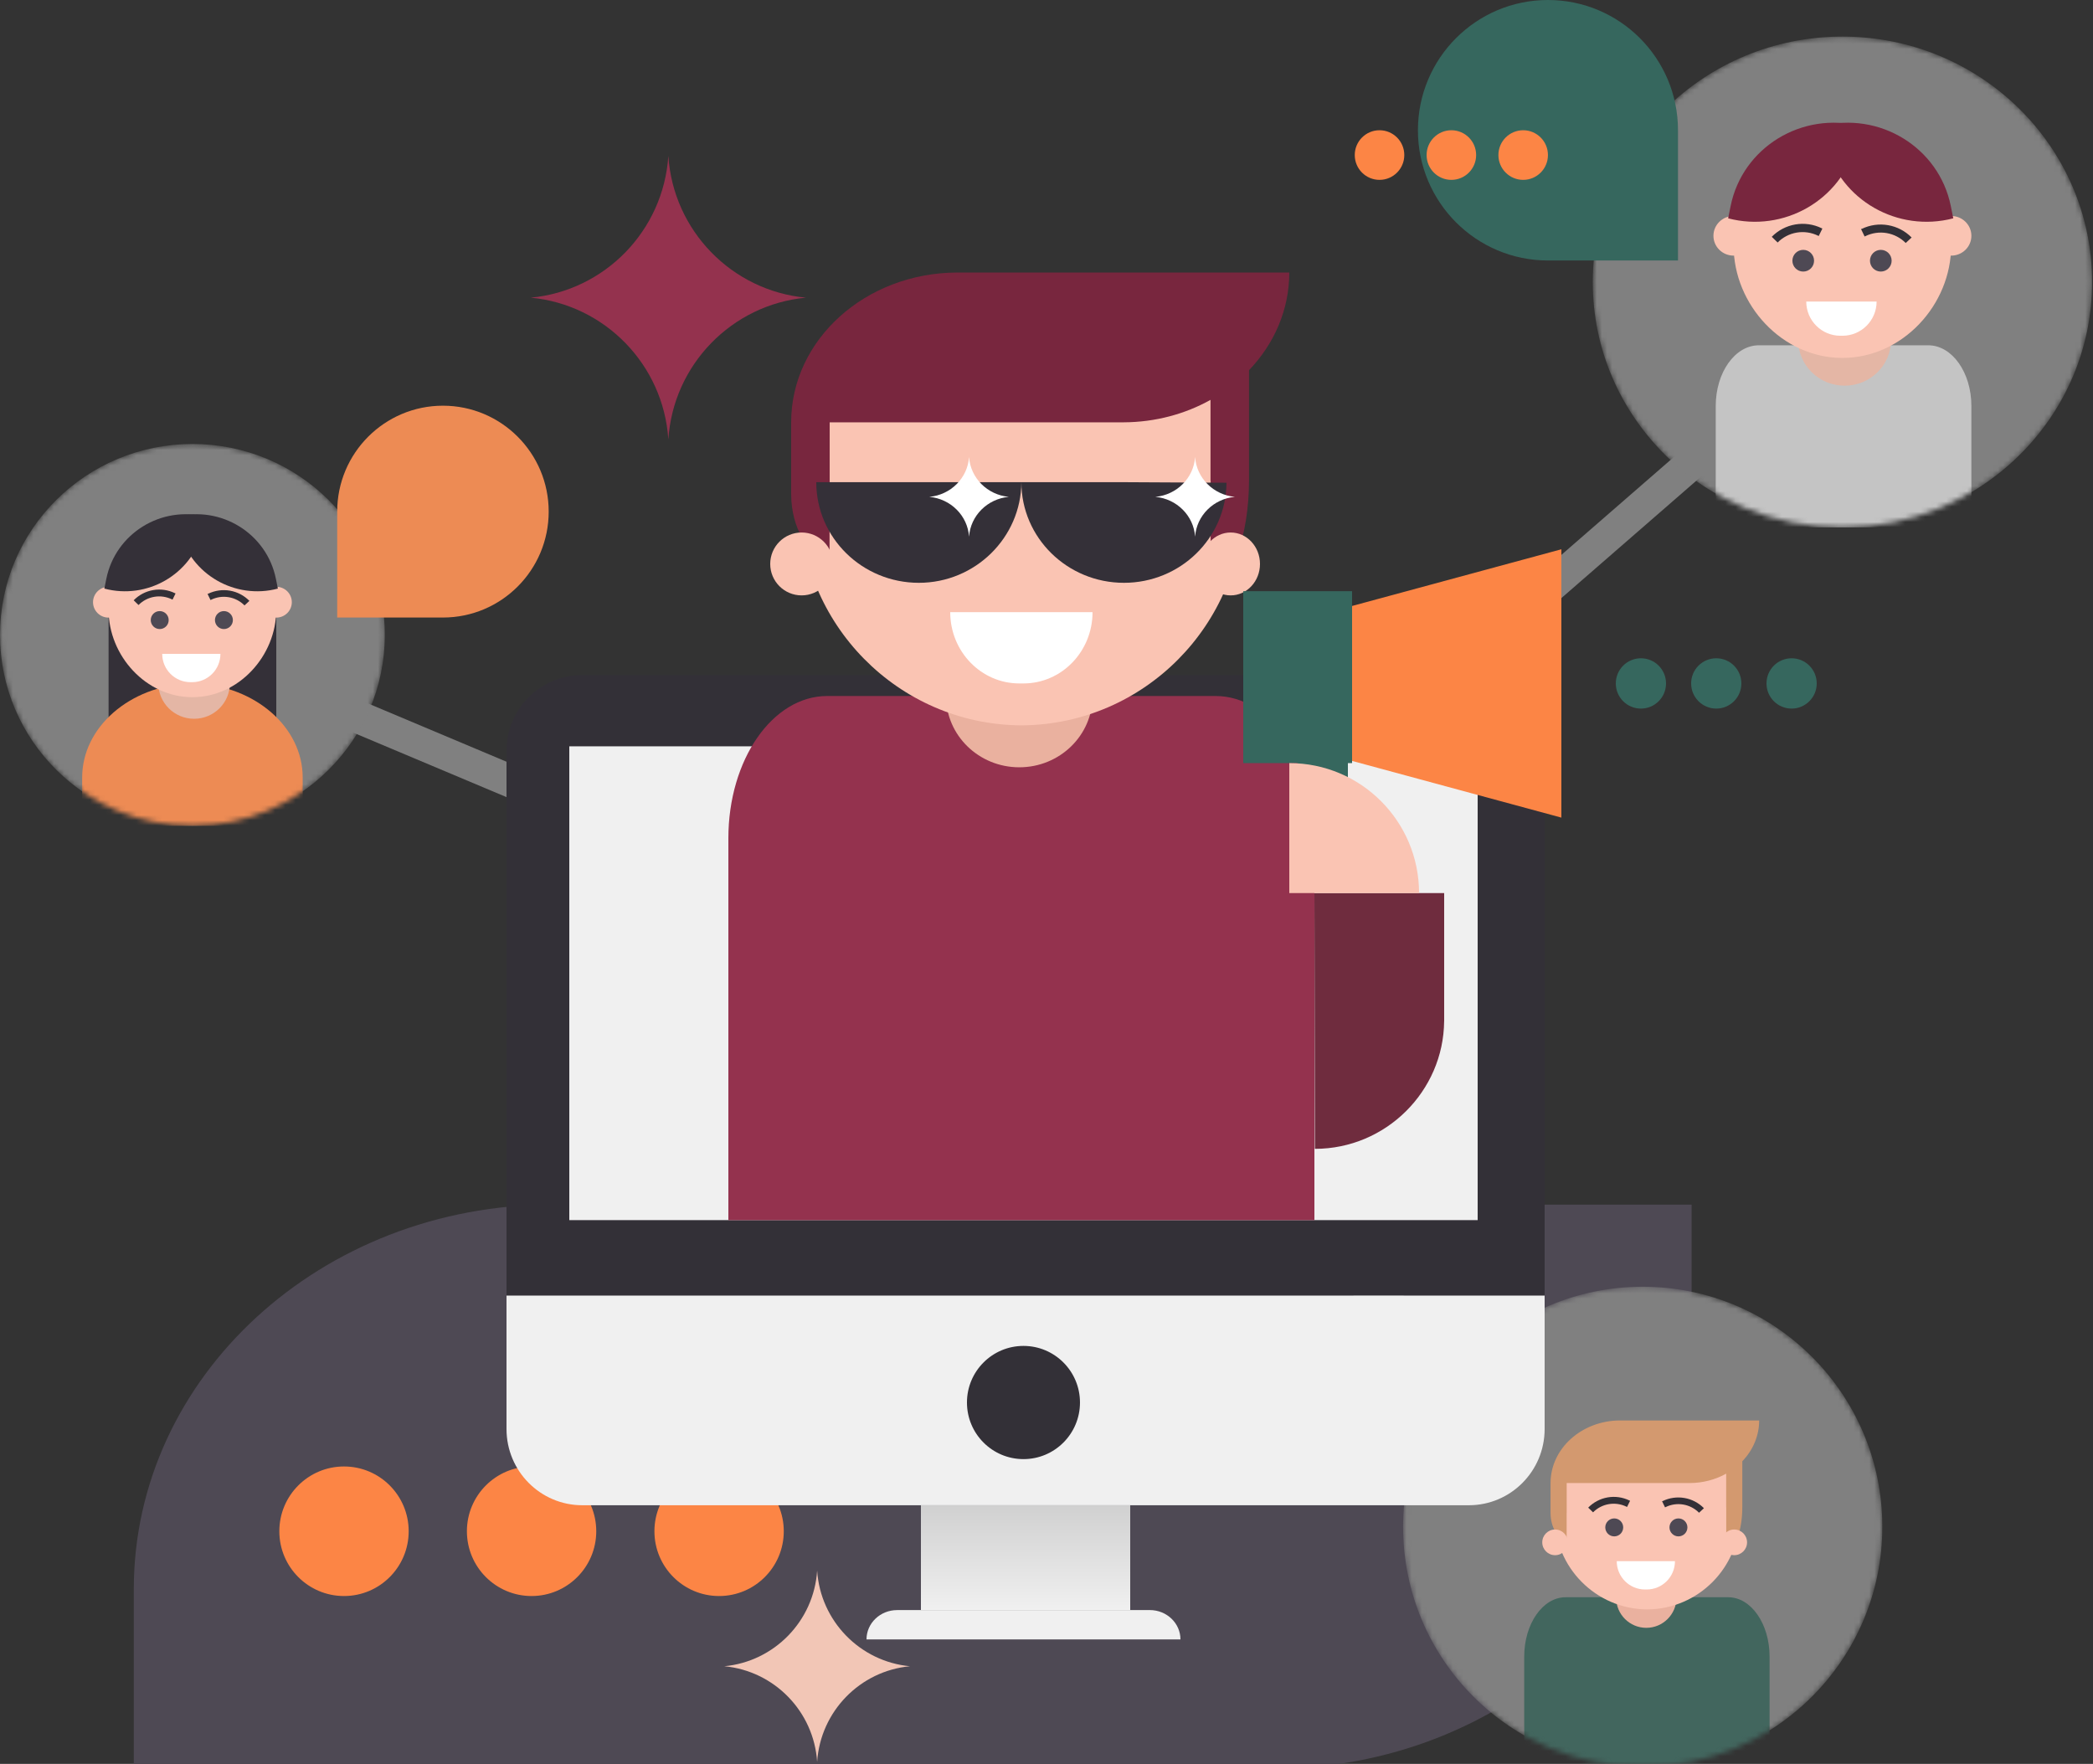 <?xml version="1.0" encoding="UTF-8"?> <svg xmlns="http://www.w3.org/2000/svg" width="407" height="343" viewBox="0 0 407 343" fill="none"><rect x="0" y="0" width="407" height="343" fill="#333333" stroke="none"/><g clip-path="url(#clip0_824_1756)"><path d="M26.018 309.031C26.018 267.727 62.475 234.244 107.449 234.244H328.945V269.145C328.945 310.448 292.485 343.93 247.512 343.93H26.018V309.031Z" fill="#4E4954"></path><path d="M257.262 148.218L336.87 78.981L341.025 83.773L261.416 153.01L257.262 148.218Z" fill="#808080"></path><path d="M247.829 230.487L332.944 303.107L328.835 307.939L243.721 235.319L247.829 230.487Z" fill="#808080"></path><path d="M142.955 166.83L39.874 123.455L37.42 129.306L140.501 172.681L142.955 166.83Z" fill="#808080"></path><path d="M129.963 85.454C129.017 70.912 117.61 59.231 103.205 57.884C117.61 56.536 129.017 44.854 129.963 30.312C130.909 44.854 142.315 56.536 156.72 57.884C142.315 59.231 130.909 70.912 129.963 85.454Z" fill="#94324E"></path><path d="M158.899 342.609C158.261 332.799 150.565 324.919 140.848 324.01C150.565 323.101 158.261 315.22 158.899 305.41C159.537 315.22 167.231 323.101 176.95 324.01C167.231 324.919 159.537 332.799 158.899 342.609Z" fill="#F2C6B6"></path><mask id="mask0_824_1756" style="mask-type:alpha" maskUnits="userSpaceOnUse" x="309" y="7" width="98" height="96"><path d="M406.823 54.841C406.823 81.2 385.086 102.568 358.272 102.568C331.458 102.568 309.721 81.2 309.721 54.841C309.721 28.482 331.458 7.113 358.272 7.113C385.086 7.113 406.823 28.482 406.823 54.841Z" fill="#808080"></path></mask><g mask="url(#mask0_824_1756)"><path d="M406.823 54.841C406.823 81.2 385.086 102.568 358.272 102.568C331.458 102.568 309.721 81.2 309.721 54.841C309.721 28.482 331.458 7.113 358.272 7.113C385.086 7.113 406.823 28.482 406.823 54.841Z" fill="#808080"></path><path d="M333.637 78.952C333.637 72.431 337.388 67.144 342.016 67.144H374.972C379.599 67.144 383.351 72.431 383.351 78.952V102.567H333.637V78.952Z" fill="#C4C4C4"></path><path d="M367.726 66.126C367.726 71.026 363.686 74.998 358.701 74.998C353.716 74.998 349.676 71.026 349.676 66.126C349.676 61.226 353.716 57.254 358.701 57.254C363.686 57.254 367.726 61.226 367.726 66.126Z" fill="#E4B6A5"></path><path d="M337.113 47.766C337.113 59.261 346.573 69.601 358.266 69.601C369.959 69.601 379.419 59.261 379.419 47.766C379.419 36.295 369.959 26.973 358.266 26.973C346.573 26.973 337.113 36.295 337.113 47.766Z" fill="#FAC4B3"></path><path d="M383.351 45.854C383.351 47.982 381.596 49.708 379.43 49.708C377.265 49.708 375.51 47.982 375.51 45.854C375.51 43.726 377.265 42 379.43 42C381.596 42 383.351 43.726 383.351 45.854Z" fill="#FAC4B3"></path><path d="M341.032 45.854C341.032 47.982 339.277 49.708 337.112 49.708C334.947 49.708 333.191 47.982 333.191 45.854C333.191 43.726 334.947 42 337.112 42C339.277 42 341.032 43.726 341.032 45.854Z" fill="#FAC4B3"></path><path d="M361.831 24.538C350.434 21.566 338.848 28.662 336.541 40.029L336.049 42.455C346.856 45.274 357.941 38.947 360.809 28.324L361.831 24.538Z" fill="#78263E"></path><path d="M354.051 24.538C365.448 21.566 377.033 28.662 379.34 40.029L379.833 42.455C369.025 45.274 357.94 38.947 355.072 28.324L354.051 24.538Z" fill="#78263E"></path></g><mask id="mask1_824_1756" style="mask-type:alpha" maskUnits="userSpaceOnUse" x="0" y="86" width="75" height="75"><path d="M74.831 123.458C74.831 143.961 58.079 160.582 37.416 160.582C16.752 160.582 0 143.961 0 123.458C0 102.954 16.752 86.333 37.416 86.333C58.079 86.333 74.831 102.954 74.831 123.458Z" fill="#808080"></path></mask><g mask="url(#mask1_824_1756)"><path d="M74.831 123.458C74.831 143.961 58.079 160.582 37.416 160.582C16.752 160.582 0 143.961 0 123.458C0 102.954 16.752 86.333 37.416 86.333C58.079 86.333 74.831 102.954 74.831 123.458Z" fill="#808080"></path><path d="M53.725 112.941H21.113V150.08H53.725V112.941Z" fill="#343038"></path><path d="M36.815 132.895V132.868C37.017 132.868 37.219 132.87 37.419 132.875C37.62 132.87 37.821 132.868 38.023 132.868V132.895C49.637 133.417 58.861 141.412 58.861 151.199V160.583H15.977V151.199C15.977 141.412 25.201 133.417 36.815 132.895Z" fill="#ED8B54"></path><path d="M44.703 132.869C44.703 136.68 41.589 139.77 37.748 139.77C33.907 139.77 30.793 136.68 30.793 132.869C30.793 129.057 33.907 125.968 37.748 125.968C41.589 125.968 44.703 129.057 44.703 132.869Z" fill="#E4B6A5"></path><path d="M21.113 118.588C21.113 127.528 28.404 135.572 37.414 135.572C46.425 135.572 53.715 127.528 53.715 118.588C53.715 109.664 46.425 102.413 37.414 102.413C28.404 102.413 21.113 109.664 21.113 118.588Z" fill="#FAC4B3"></path><path d="M56.746 117.1C56.746 118.756 55.393 120.098 53.724 120.098C52.056 120.098 50.703 118.756 50.703 117.1C50.703 115.445 52.056 114.103 53.724 114.103C55.393 114.103 56.746 115.445 56.746 117.1Z" fill="#FAC4B3"></path><path d="M24.132 117.1C24.132 118.756 22.78 120.098 21.111 120.098C19.443 120.098 18.09 118.756 18.09 117.1C18.09 115.445 19.443 114.103 21.111 114.103C22.78 114.103 24.132 115.445 24.132 117.1Z" fill="#FAC4B3"></path><path d="M40.161 100.52C31.379 98.208 22.45 103.728 20.673 112.569L20.293 114.456C28.621 116.649 37.164 111.727 39.374 103.464L40.161 100.52Z" fill="#343038"></path><path d="M34.166 100.52C42.949 98.208 51.877 103.728 53.655 112.569L54.034 114.456C45.706 116.649 37.163 111.727 34.953 103.464L34.166 100.52Z" fill="#343038"></path></g><mask id="mask2_824_1756" style="mask-type:alpha" maskUnits="userSpaceOnUse" x="272" y="250" width="95" height="94"><path d="M366.032 296.884C366.032 322.66 345.171 343.555 319.437 343.555C293.702 343.555 272.84 322.66 272.84 296.884C272.84 271.107 293.702 250.211 319.437 250.211C345.171 250.211 366.032 271.107 366.032 296.884Z" fill="#808080"></path></mask><g mask="url(#mask2_824_1756)"><path d="M366.032 296.884C366.032 322.66 345.171 343.555 319.437 343.555C293.702 343.555 272.84 322.66 272.84 296.884C272.84 271.107 293.702 250.211 319.437 250.211C345.171 250.211 366.032 271.107 366.032 296.884Z" fill="#808080"></path><path d="M296.396 322.139C296.396 315.762 299.997 310.593 304.438 310.593H336.067C340.508 310.593 344.109 315.762 344.109 322.139V345.232H296.396V322.139Z" fill="#42665E"></path><path d="M326.006 310.661C326.006 313.908 323.378 316.541 320.136 316.541C316.894 316.541 314.266 313.908 314.266 310.661C314.266 307.414 316.894 304.781 320.136 304.781C323.378 304.781 326.006 307.414 326.006 310.661Z" fill="#EAB19F"></path><path d="M302.314 294.722C302.38 284.837 310.343 276.83 320.2 276.718V276.717H320.41V276.718C330.304 276.83 338.291 284.9 338.291 294.838V294.955C338.231 304.839 330.267 312.847 320.41 312.959V312.96H320.2V312.959C310.302 312.847 302.314 304.776 302.314 294.838V294.722Z" fill="#FAC4B3"></path><path d="M335.668 286.561C333.61 287.709 331.182 288.376 328.582 288.386H315.02H301.518C301.518 281.681 307.557 276.243 315.02 276.214H315.08H328.522H342.084C342.084 279.245 340.849 282.018 338.806 284.149V293.117C338.791 297.677 337.397 301.426 335.68 301.426V293.117H335.668V286.561ZM304.644 294.233V299.294C302.927 299.294 301.533 297.01 301.518 294.233H301.518V288.386H304.655V294.233H304.644Z" fill="#D3996F"></path><path d="M304.89 299.918C304.89 301.297 303.774 302.415 302.398 302.415C301.021 302.415 299.904 301.297 299.904 299.918C299.904 298.539 301.021 297.421 302.398 297.421C303.774 297.421 304.89 298.539 304.89 299.918Z" fill="#FAC4B3"></path><path d="M339.73 299.918C339.73 301.297 338.614 302.415 337.237 302.415C335.86 302.415 334.744 301.297 334.744 299.918C334.744 298.539 335.86 297.421 337.237 297.421C338.614 297.421 339.73 298.539 339.73 299.918Z" fill="#FAC4B3"></path></g><path d="M350.652 52.808C351.816 52.808 352.759 51.863 352.759 50.697C352.759 49.532 351.816 48.587 350.652 48.587C349.488 48.587 348.545 49.532 348.545 50.697C348.545 51.863 349.488 52.808 350.652 52.808Z" fill="#4E4954"></path><path d="M365.738 52.807C366.901 52.807 367.844 51.862 367.844 50.697C367.844 49.531 366.901 48.586 365.738 48.586C364.574 48.586 363.631 49.531 363.631 50.697C363.631 51.862 364.574 52.807 365.738 52.807Z" fill="#4E4954"></path><path d="M351.24 58.639H364.921C364.921 62.312 361.948 65.288 358.281 65.288H357.879C354.213 65.288 351.24 62.312 351.24 58.639Z" fill="white"></path><path d="M345.674 47.157C346.677 46.144 347.973 45.47 349.378 45.23C350.784 44.991 352.229 45.198 353.511 45.822L354.215 44.37C352.629 43.6 350.842 43.348 349.104 43.649C347.368 43.951 345.769 44.79 344.533 46.049L345.674 47.157ZM353.511 45.822L353.662 45.898L354.375 44.445L354.215 44.37L353.511 45.822Z" fill="#333037"></path><path d="M370.581 47.251C369.577 46.237 368.282 45.563 366.876 45.324C365.47 45.084 364.026 45.292 362.743 45.916L362.04 44.506C363.627 43.736 365.415 43.485 367.154 43.786C368.892 44.087 370.492 44.926 371.729 46.184L370.581 47.251ZM362.743 45.916L362.593 45.992L361.889 44.539L362.04 44.506L362.743 45.916Z" fill="#333037"></path><path d="M31.058 122.323C32.021 122.323 32.801 121.541 32.801 120.577C32.801 119.612 32.021 118.83 31.058 118.83C30.095 118.83 29.314 119.612 29.314 120.577C29.314 121.541 30.095 122.323 31.058 122.323Z" fill="#4E4954"></path><path d="M43.542 122.323C44.505 122.323 45.286 121.541 45.286 120.576C45.286 119.612 44.505 118.83 43.542 118.83C42.58 118.83 41.799 119.612 41.799 120.576C41.799 121.541 42.58 122.323 43.542 122.323Z" fill="#4E4954"></path><path d="M31.545 127.149H42.865C42.865 130.188 40.405 132.652 37.371 132.652H37.038C34.004 132.652 31.545 130.188 31.545 127.149Z" fill="white"></path><path d="M26.938 117.648C27.768 116.809 28.841 116.252 30.003 116.053C31.166 115.856 32.362 116.027 33.423 116.543L34.006 115.342C32.693 114.704 31.214 114.496 29.777 114.745C28.34 114.995 27.016 115.689 25.994 116.731L26.938 117.648ZM33.423 116.543L33.548 116.606L34.138 115.404L34.006 115.342L33.423 116.543Z" fill="#333037"></path><path d="M47.548 117.726C46.717 116.887 45.646 116.329 44.483 116.131C43.319 115.933 42.124 116.104 41.063 116.621L40.48 115.454C41.794 114.818 43.274 114.609 44.712 114.858C46.151 115.107 47.474 115.802 48.499 116.843L47.548 117.726ZM41.063 116.621L40.938 116.684L40.355 115.482L40.48 115.454L41.063 116.621Z" fill="#333037"></path><path d="M313.901 298.757C314.864 298.757 315.645 297.976 315.645 297.011C315.645 296.047 314.864 295.265 313.901 295.265C312.938 295.265 312.158 296.047 312.158 297.011C312.158 297.976 312.938 298.757 313.901 298.757Z" fill="#4E4954"></path><path d="M326.386 298.757C327.349 298.757 328.13 297.975 328.13 297.011C328.13 296.047 327.349 295.265 326.386 295.265C325.424 295.265 324.643 296.047 324.643 297.011C324.643 297.975 325.424 298.757 326.386 298.757Z" fill="#4E4954"></path><path d="M314.389 303.583H325.709C325.709 306.622 323.249 309.085 320.215 309.085H319.882C316.848 309.085 314.389 306.622 314.389 303.583Z" fill="white"></path><path d="M309.782 294.081C310.612 293.243 311.684 292.685 312.847 292.487C314.01 292.289 315.206 292.461 316.267 292.977L316.849 291.775C315.537 291.138 314.058 290.929 312.62 291.178C311.183 291.428 309.86 292.123 308.838 293.165L309.782 294.081ZM316.267 292.977L316.392 293.04L316.981 291.838L316.849 291.775L316.267 292.977Z" fill="#333037"></path><path d="M330.392 294.16C329.561 293.321 328.489 292.764 327.326 292.566C326.163 292.367 324.968 292.539 323.907 293.055L323.324 291.888C324.638 291.252 326.118 291.044 327.556 291.293C328.994 291.542 330.318 292.236 331.342 293.278L330.392 294.16ZM323.907 293.055L323.782 293.118L323.199 291.916L323.324 291.888L323.907 293.055Z" fill="#333037"></path><path d="M326.299 50.654H301.013C287.048 50.654 275.727 39.315 275.727 25.327C275.727 11.339 287.048 0 301.013 0C314.977 0 326.299 11.339 326.299 25.327V50.654Z" fill="#36675E"></path><path d="M273.076 30.151C273.076 32.816 270.92 34.976 268.259 34.976C265.599 34.976 263.443 32.816 263.443 30.151C263.443 27.487 265.599 25.327 268.259 25.327C270.92 25.327 273.076 27.487 273.076 30.151Z" fill="#FC8545"></path><path d="M287.047 30.151C287.047 32.816 284.891 34.976 282.23 34.976C279.57 34.976 277.414 32.816 277.414 30.151C277.414 27.487 279.57 25.327 282.23 25.327C284.891 25.327 287.047 27.487 287.047 30.151Z" fill="#FC8545"></path><path d="M301.01 30.151C301.01 32.816 298.853 34.976 296.193 34.976C293.533 34.976 291.377 32.816 291.377 30.151C291.377 27.487 293.533 25.327 296.193 25.327C298.853 25.327 301.01 27.487 301.01 30.151Z" fill="#FC8545"></path><path d="M65.57 120.083H86.134C97.49 120.083 106.697 110.862 106.697 99.487C106.697 88.111 97.49 78.89 86.134 78.89C74.777 78.89 65.57 88.111 65.57 99.487V120.083Z" fill="#ED8B54"></path><path d="M79.471 297.76C79.471 304.717 73.841 310.357 66.895 310.357C59.949 310.357 54.318 304.717 54.318 297.76C54.318 290.804 59.949 285.163 66.895 285.163C73.841 285.163 79.471 290.804 79.471 297.76Z" fill="#FC8545"></path><path d="M115.946 297.76C115.946 304.717 110.315 310.357 103.369 310.357C96.424 310.357 90.793 304.717 90.793 297.76C90.793 290.804 96.424 285.163 103.369 285.163C110.315 285.163 115.946 290.804 115.946 297.76Z" fill="#FC8545"></path><path d="M152.411 297.76C152.411 304.717 146.78 310.357 139.834 310.357C132.888 310.357 127.258 304.717 127.258 297.76C127.258 290.804 132.888 285.163 139.834 285.163C146.78 285.163 152.411 290.804 152.411 297.76Z" fill="#FC8545"></path><path d="M98.494 145.983C98.494 137.856 105.092 131.268 113.229 131.268H285.631C293.769 131.268 300.366 137.856 300.366 145.983V251.936H98.494V145.983Z" fill="#333037"></path><path d="M98.494 251.936H300.366V277.877C300.366 286.065 293.77 292.702 285.63 292.702H113.229C105.092 292.702 98.494 286.065 98.494 277.877V251.936Z" fill="#F0F0F0"></path><path d="M210.011 272.726C210.011 278.805 205.091 283.734 199.022 283.734C192.952 283.734 188.033 278.805 188.033 272.726C188.033 266.648 192.952 261.72 199.022 261.72C205.091 261.72 210.011 266.648 210.011 272.726Z" fill="#333037"></path><path d="M219.78 292.702H179.08V313.085H219.78V292.702Z" fill="url(#paint0_linear_824_1756)"></path><path d="M168.498 318.793C168.5 315.644 171.165 313.089 174.455 313.091L223.593 313.086C226.881 313.086 229.548 315.639 229.548 318.79L168.498 318.793Z" fill="#F0F0F0"></path><path d="M287.343 145.128H110.705V237.26H287.343V145.128Z" fill="#F0F0F0"></path><path d="M141.637 237.26V163.005C141.637 147.721 150.233 135.344 160.839 135.344H236.395C247.002 135.344 255.597 147.721 255.597 163.005V237.26H141.637Z" fill="#94324E"></path><path d="M212.455 135.344C212.455 142.998 206.077 149.205 198.209 149.205C190.342 149.205 183.965 142.998 183.965 135.344C183.965 127.689 190.342 121.483 198.209 121.483C206.077 121.483 212.455 127.689 212.455 135.344Z" fill="#EAB19F"></path><path d="M155.475 97.151C155.631 73.358 174.731 54.084 198.371 53.814V53.812H198.874V53.814C222.603 54.085 241.759 73.51 241.759 97.431V97.712C241.613 121.505 222.514 140.779 198.874 141.049V141.051H198.371V141.049C174.63 140.778 155.475 121.353 155.475 97.431V97.151Z" fill="#FAC4B3"></path><path d="M235.392 77.757C230.475 80.504 224.68 82.1 218.472 82.124H186.086H153.846C153.846 66.08 168.266 53.066 186.086 52.996H186.229H218.327H250.712C250.712 60.25 247.762 66.886 242.884 71.985V93.445C242.848 104.357 239.519 113.33 235.418 113.33V93.445H235.392V77.757ZM161.311 96.117V108.227C157.21 108.227 153.882 102.762 153.847 96.117L153.846 82.124H161.337V96.117H161.311Z" fill="#78263E"></path><path d="M161.985 109.662C161.985 113.039 159.252 115.777 155.881 115.777C152.509 115.777 149.775 113.039 149.775 109.662C149.775 106.285 152.509 103.547 155.881 103.547C159.252 103.547 161.985 106.285 161.985 109.662Z" fill="#FAC4B3"></path><path d="M245.013 109.662C245.013 113.039 242.461 115.777 239.315 115.777C236.169 115.777 233.617 113.039 233.617 109.662C233.617 106.285 236.169 103.547 239.315 103.547C242.461 103.547 245.013 106.285 245.013 109.662Z" fill="#FAC4B3"></path><path fill-rule="evenodd" clip-rule="evenodd" d="M198.616 93.763C198.557 104.531 189.645 113.331 178.677 113.331C167.665 113.331 158.73 104.568 158.73 93.763H198.616Z" fill="#343038"></path><path fill-rule="evenodd" clip-rule="evenodd" d="M238.501 93.868C238.442 104.635 229.53 113.331 218.562 113.331C207.55 113.331 198.615 104.568 198.615 93.763H218.562L238.501 93.868Z" fill="#343038"></path><path d="M232.397 104.362C232.67 100.277 235.966 96.995 240.13 96.617C235.966 96.238 232.67 92.956 232.397 88.871C232.123 92.956 228.826 96.238 224.664 96.617C228.826 96.995 232.123 100.277 232.397 104.362Z" fill="white"></path><path d="M188.441 104.362C188.715 100.277 192.012 96.995 196.175 96.617C192.012 96.238 188.715 92.956 188.441 88.871C188.169 92.956 184.872 96.238 180.709 96.617C184.872 96.995 188.169 100.277 188.441 104.362Z" fill="white"></path><path d="M184.777 119.037H212.453C212.453 126.693 206.44 132.898 199.023 132.898H198.209C190.791 132.898 184.777 126.693 184.777 119.037Z" fill="white"></path><path d="M353.276 132.897C353.276 135.6 351.088 137.79 348.392 137.79C345.694 137.79 343.508 135.6 343.508 132.897C343.508 130.196 345.694 128.006 348.392 128.006C351.088 128.006 353.276 130.196 353.276 132.897Z" fill="#36675E"></path><path d="M323.973 132.897C323.973 135.6 321.787 137.79 319.089 137.79C316.39 137.79 314.205 135.6 314.205 132.897C314.205 130.196 316.39 128.006 319.089 128.006C321.787 128.006 323.973 130.196 323.973 132.897Z" fill="#36675E"></path><path d="M338.623 132.897C338.623 135.6 336.437 137.79 333.739 137.79C331.042 137.79 328.855 135.6 328.855 132.897C328.855 130.196 331.042 128.006 333.739 128.006C336.437 128.006 338.623 130.196 338.623 132.897Z" fill="#36675E"></path><path d="M262.922 114.962H241.758V148.39H262.922V114.962Z" fill="#36675E"></path><path d="M262.922 117.832L303.62 106.808L303.622 158.989L262.922 147.964V117.832Z" fill="#FC8545"></path><path d="M252.34 135.344H262.108V156.921C262.108 162.566 257.735 167.141 252.34 167.141V135.344Z" fill="#36675E"></path><path d="M255.685 223.4C269.496 223.4 280.701 212.203 280.823 198.588H280.83V173.665H255.596L255.685 223.4Z" fill="#6F2C3E"></path><path d="M250.713 148.39V173.665H275.947C275.947 159.706 264.649 148.39 250.713 148.39Z" fill="#FAC4B3"></path></g><defs><linearGradient id="paint0_linear_824_1756" x1="221.587" y1="313.065" x2="221.587" y2="269.695" gradientUnits="userSpaceOnUse"><stop stop-color="#F0F0F0"></stop><stop offset="1" stop-color="#ACACAC"></stop></linearGradient><clipPath id="clip0_824_1756"><rect width="407" height="343" fill="white"></rect></clipPath></defs></svg> 